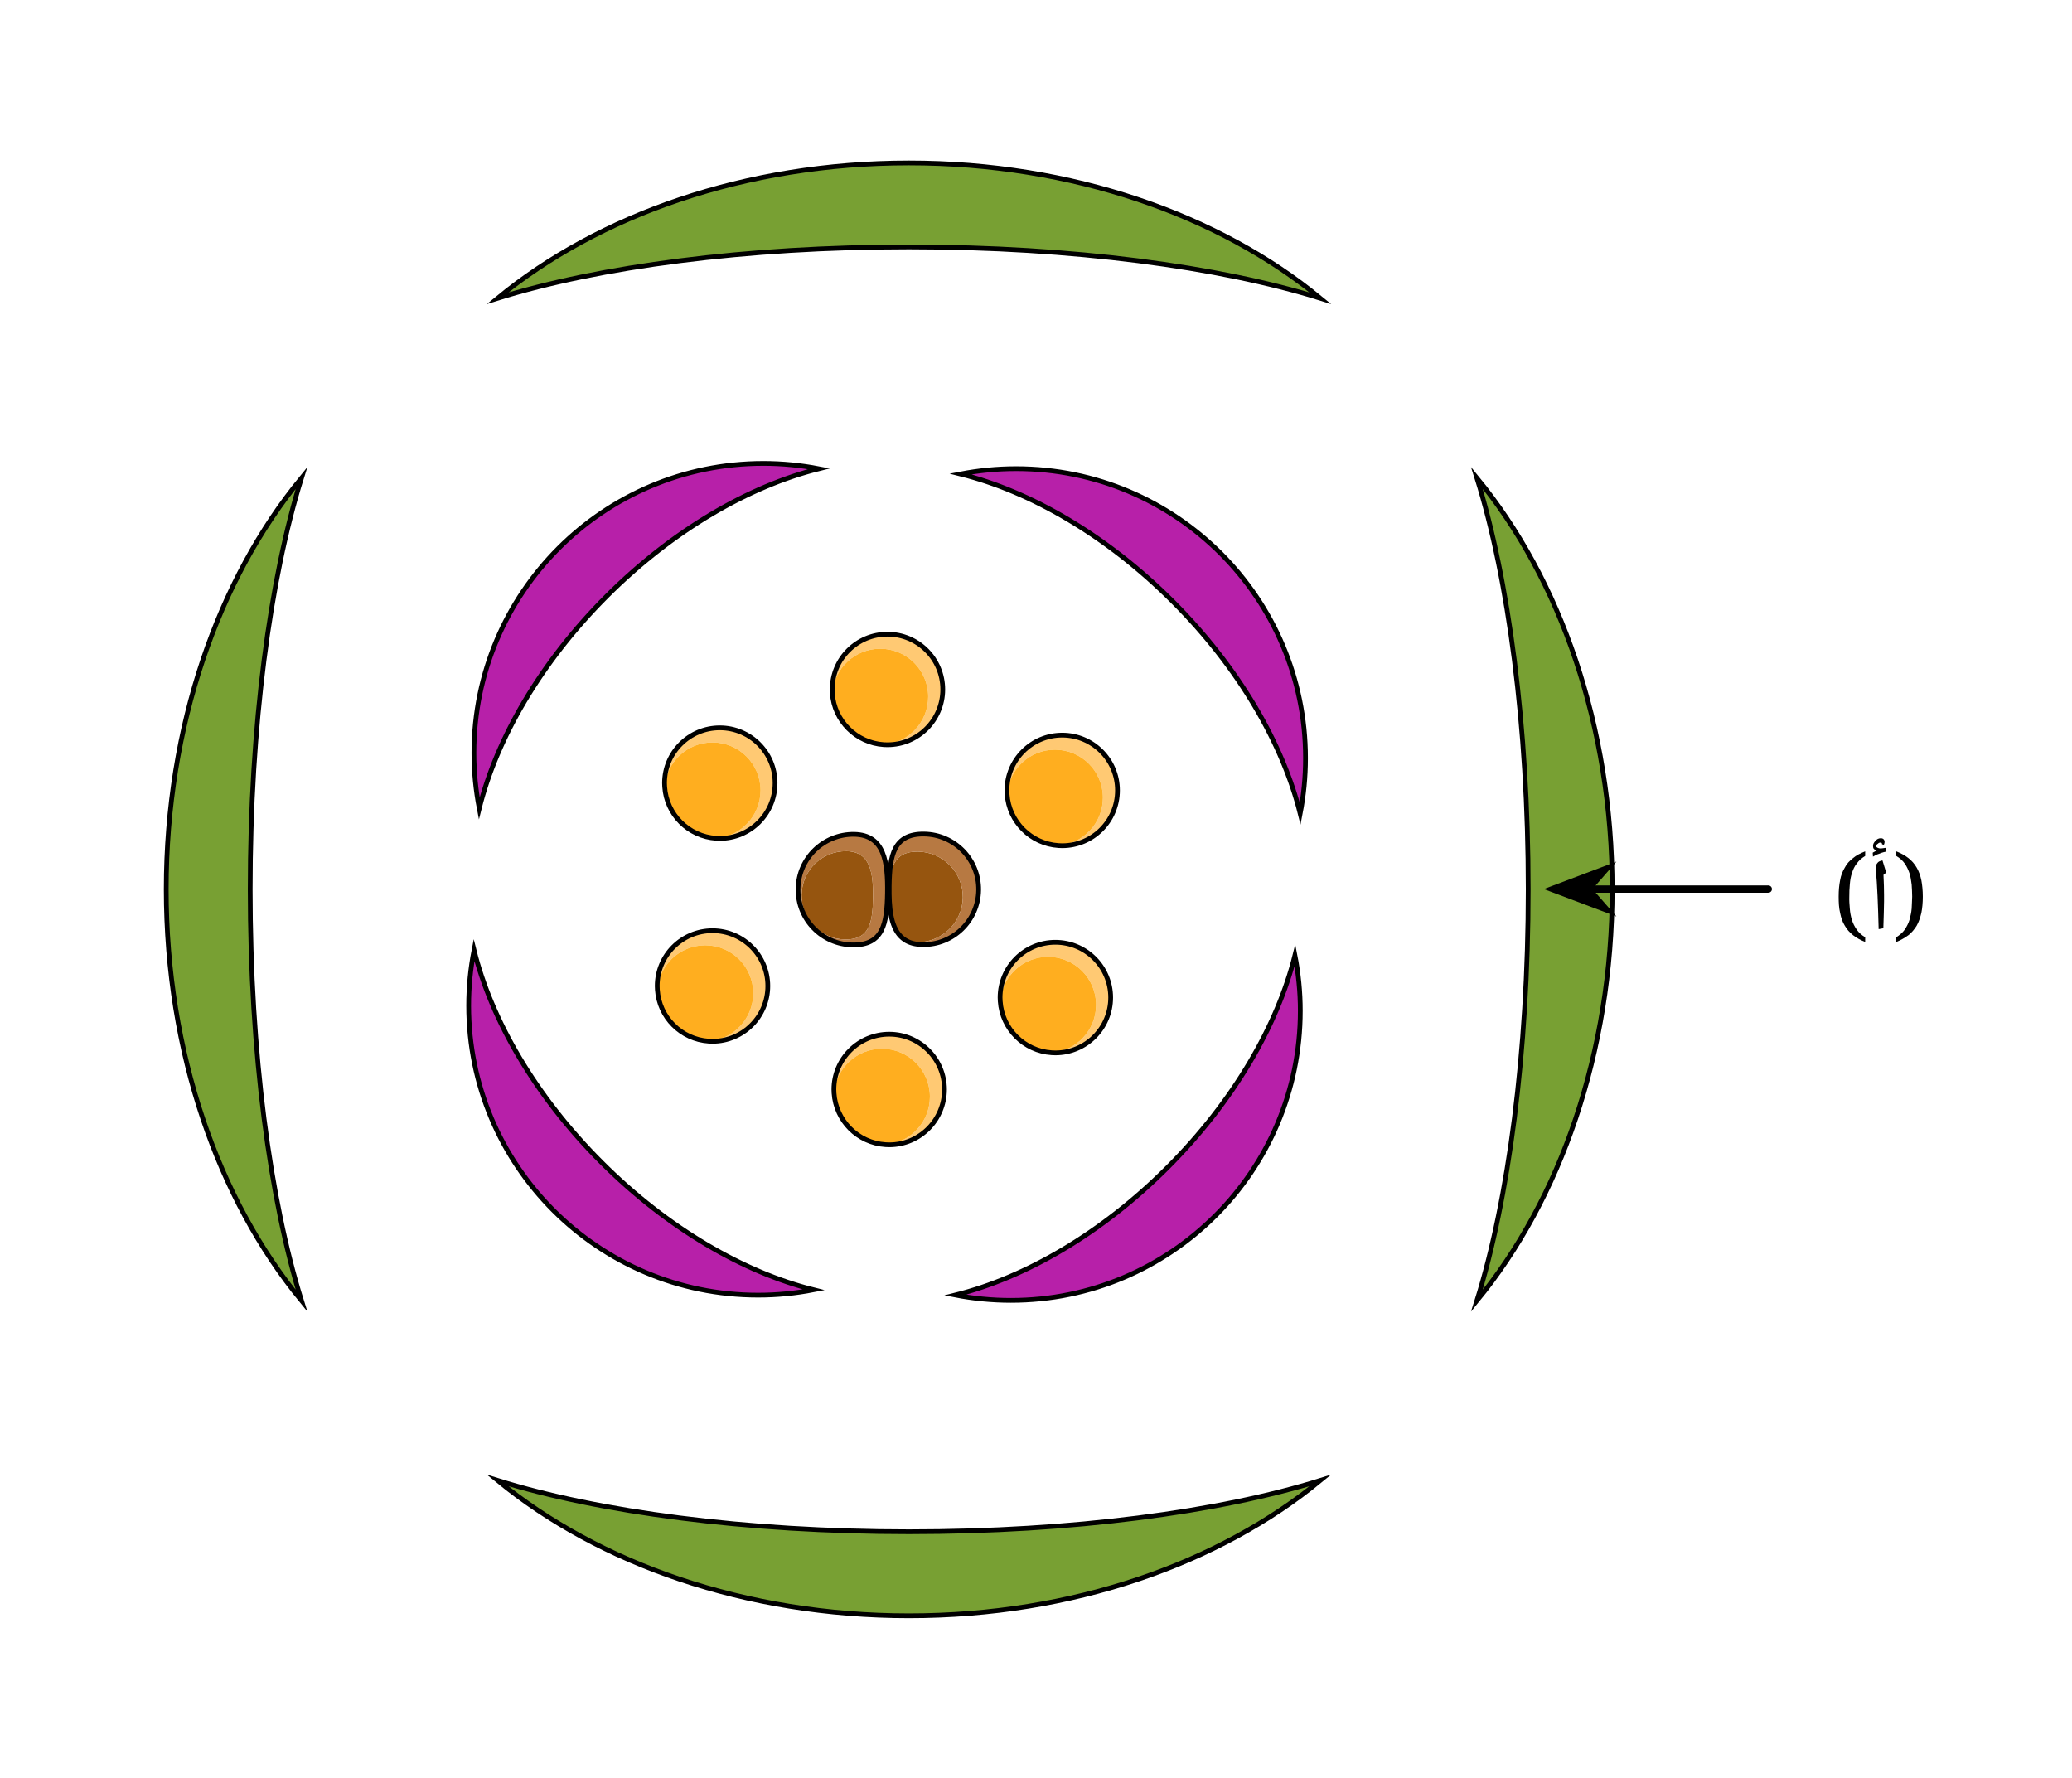 <svg xmlns="http://www.w3.org/2000/svg" width="302.013" height="259.147" viewBox="0 0 226.51 194.36" class="displayed_equation">
  <defs>
    <clipPath id="svg894120135272tikz_00001a">
      <path d="M 47 154 L 152 154 L 152 178.625 L 47 178.625 Z M 47 154" />
    </clipPath>
    <clipPath id="svg894120135272tikz_00001b">
      <path d="M 47 15.73 L 152 15.73 L 152 40 L 47 40 Z M 47 15.73" />
    </clipPath>
    <clipPath id="svg894120135272tikz_00001c">
      <path d="M 15.734 44 L 41 44 L 41 150 L 15.734 150 Z M 15.734 44" />
    </clipPath>
    <clipPath id="svg894120135272tikz_00001d">
      <path d="M 154 44 L 179.41 44 L 179.41 150 L 154 150 Z M 154 44" />
    </clipPath>
  </defs>
  <path d="M 99.367 176.613 C 117.242 176.613 133.297 170.898 144.336 161.82 C 133.297 165.262 117.242 167.43 99.367 167.43 C 81.492 167.43 65.441 165.262 54.402 161.82 C 65.441 170.898 81.492 176.613 99.367 176.613 Z M 99.367 176.613" fill="#78a033" />
  <g clip-path="url(#svg894120135272tikz_00001a)">
    <path d="M 993.672 177.467 C 1172.422 177.467 1332.969 234.616 1443.359 325.397 C 1332.969 290.983 1172.422 269.303 993.672 269.303 C 814.922 269.303 654.414 290.983 544.023 325.397 C 654.414 234.616 814.922 177.467 993.672 177.467 Z M 993.672 177.467" transform="matrix(.1 0 0 -.1 0 194.36)" fill="none" stroke-width="5.196" stroke="#000" stroke-miterlimit="10" />
  </g>
  <path d="M 54.402 32.598 C 65.441 29.156 81.492 26.988 99.367 26.988 C 117.242 26.988 133.297 29.156 144.336 32.598 C 133.297 23.523 117.242 17.809 99.367 17.809 C 81.492 17.809 65.441 23.523 54.402 32.598 Z M 54.402 32.598" fill="#78a033" />
  <g clip-path="url(#svg894120135272tikz_00001b)">
    <path d="M 544.023 1617.623 C 654.414 1652.037 814.922 1673.717 993.672 1673.717 C 1172.422 1673.717 1332.969 1652.037 1443.359 1617.623 C 1332.969 1708.366 1172.422 1765.514 993.672 1765.514 C 814.922 1765.514 654.414 1708.366 544.023 1617.623 Z M 544.023 1617.623" transform="matrix(.1 0 0 -.1 0 194.36)" fill="none" stroke-width="5.196" stroke="#000" stroke-miterlimit="10" />
  </g>
  <path d="M 18.172 97.207 C 18.172 115.082 23.887 131.137 32.961 142.172 C 29.52 131.137 27.352 115.082 27.352 97.207 C 27.352 79.336 29.52 63.281 32.961 52.242 C 23.887 63.281 18.172 79.336 18.172 97.207 Z M 18.172 97.207" fill="#78a033" />
  <g clip-path="url(#svg894120135272tikz_00001c)">
    <path d="M 181.719 971.53 C 181.719 792.78 238.867 632.233 329.609 521.881 C 295.195 632.233 273.516 792.78 273.516 971.53 C 273.516 1150.241 295.195 1310.787 329.609 1421.178 C 238.867 1310.787 181.719 1150.241 181.719 971.53 Z M 181.719 971.53" transform="matrix(.1 0 0 -.1 0 194.36)" fill="none" stroke-width="5.196" stroke="#000" stroke-miterlimit="10" />
  </g>
  <path d="M 161.453 52.242 C 164.898 63.281 167.062 79.336 167.062 97.207 C 167.062 115.082 164.898 131.137 161.453 142.172 C 170.531 131.137 176.246 115.082 176.246 97.207 C 176.246 79.336 170.531 63.281 161.453 52.242 Z M 161.453 52.242" fill="#78a033" />
  <g clip-path="url(#svg894120135272tikz_00001d)">
    <path d="M 1614.531 1421.178 C 1648.984 1310.787 1670.625 1150.241 1670.625 971.53 C 1670.625 792.78 1648.984 632.233 1614.531 521.881 C 1705.312 632.233 1762.461 792.78 1762.461 971.53 C 1762.461 1150.241 1705.312 1310.787 1614.531 1421.178 Z M 1614.531 1421.178" transform="matrix(.1 0 0 -.1 0 194.36)" fill="none" stroke-width="5.196" stroke="#000" stroke-miterlimit="10" />
  </g>
  <path d="M1276.289 667.389C1203.906 594.967 1120.664 547.077 1044.414 528.053 1064.062 524.264 1084.336 522.233 1105.078 522.233 1279.805 522.233 1421.484 663.873 1421.484 838.639 1421.484 859.381 1419.453 879.694 1415.625 899.342 1396.641 823.092 1348.711 739.772 1276.289 667.389zM663.242 1291.92C735.664 1364.303 818.906 1412.194 895.117 1431.256 875.508 1435.045 855.234 1437.077 834.492 1437.077 659.727 1437.077 518.086 1295.397 518.086 1120.67 518.086 1099.928 520.117 1079.616 523.906 1059.967 542.93 1136.217 590.82 1219.498 663.242 1291.92zM657.5 673.131C585.117 745.514 537.188 828.756 518.203 905.006 514.375 885.358 512.344 865.084 512.344 844.342 512.344 669.616 654.023 527.936 828.75 527.936 849.531 527.936 869.805 529.967 889.453 533.795 813.203 552.819 729.922 600.709 657.5 673.131zM1282.07 1286.178C1354.453 1213.795 1402.344 1130.553 1421.367 1054.303 1425.156 1073.952 1427.188 1094.186 1427.188 1114.928 1427.188 1289.694 1285.547 1431.334 1110.781 1431.334 1090.039 1431.334 1069.766 1429.303 1050.117 1425.514 1126.367 1406.491 1209.648 1358.6 1282.07 1286.178zM1282.07 1286.178" transform="matrix(.1 0 0 -.1 0 194.36)" fill="#b720a9" stroke-width="5.196" stroke="#000" stroke-miterlimit="10" />
  <path d="M 87.633 97.797 C 87.672 95.129 89.863 93.004 92.531 93.039 C 95.195 93.078 95.477 95.5 95.438 98.168 C 95.398 100.832 95.055 102.73 92.387 102.691 C 89.723 102.652 87.594 100.461 87.633 97.797 Z M 87.633 97.797" fill="#96550f" />
  <path d="M 97.016 97.621 C 96.965 100.957 96.535 103.332 93.199 103.285 C 89.859 103.234 87.195 100.492 87.242 97.152 C 87.289 93.816 90.035 91.152 93.371 91.195 C 96.711 91.246 97.066 94.281 97.016 97.621 Z M 92.387 102.691 C 95.055 102.73 95.398 100.832 95.438 98.168 C 95.477 95.5 95.195 93.078 92.531 93.039 C 89.863 93.004 87.672 95.129 87.633 97.797 C 87.594 100.461 89.723 102.652 92.387 102.691 Z M 92.387 102.691" fill="#b77942" />
  <path d="M 931.992 910.748 C 898.594 911.256 871.953 938.678 872.422 972.077 C 872.891 1005.436 900.352 1032.077 933.711 1031.647 C 967.109 1031.139 970.664 1000.788 970.156 967.389 C 969.648 934.03 965.352 910.28 931.992 910.748 Z M 931.992 910.748" transform="matrix(.1 0 0 -.1 0 194.36)" fill="none" stroke-width="5.196" stroke="#000" stroke-miterlimit="10" />
  <path d="M 100.352 93.086 C 103.098 93.125 105.293 95.375 105.254 98.109 C 105.215 100.848 102.953 103.035 100.207 102.992 C 99.699 102.984 99.273 102.895 98.918 102.73 C 97.555 101.836 97.238 99.906 97.207 97.73 C 97.207 97.719 97.207 97.707 97.207 97.695 C 97.254 94.977 97.617 93.047 100.352 93.086 Z M 100.352 93.086" fill="#96550f" />
  <path d="M 100.852 103.25 C 100.047 103.238 99.41 103.055 98.918 102.73 C 99.273 102.895 99.699 102.984 100.207 102.992 C 102.953 103.035 105.215 100.848 105.254 98.109 C 105.293 95.375 103.098 93.125 100.352 93.086 C 97.617 93.047 97.254 94.977 97.207 97.695 C 97.203 97.41 97.207 97.121 97.207 96.832 C 97.258 93.492 97.691 91.117 101.023 91.164 C 104.363 91.211 107.031 93.957 106.984 97.293 C 106.938 100.633 104.191 103.301 100.852 103.25 Z M 100.852 103.25" fill="#b77942" />
  <path d="M972.07 966.647C972.031 969.498 972.07 972.389 972.07 975.28 972.578 1008.678 976.914 1032.428 1010.234 1031.959 1043.633 1031.491 1070.312 1004.03 1069.844 970.67 1069.375 937.272 1041.914 910.592 1008.516 911.1 1000.469 911.217 994.102 913.053 989.18 916.295 975.547 925.241 972.383 944.538 972.07 966.295M972.07 966.295C972.07 966.413 972.07 966.53 972.07 966.647" transform="matrix(.1 0 0 -.1 0 194.36)" fill="none" stroke-width="5.196" stroke="#000" stroke-miterlimit="10" />
  <path d="M 97.02 69.32 C 100.355 69.32 103.062 72.023 103.062 75.363 C 103.062 78.699 100.355 81.406 97.02 81.406 C 96.883 81.406 96.75 81.402 96.617 81.395 C 99.332 81.191 101.469 78.926 101.469 76.156 C 101.469 73.262 99.121 70.91 96.223 70.91 C 93.457 70.91 91.191 73.051 90.988 75.762 C 90.98 75.629 90.977 75.496 90.977 75.363 C 90.977 72.023 93.68 69.32 97.02 69.32 Z M 97.02 69.32" fill="#ffc973" />
  <path d="M 96.223 70.91 C 99.121 70.91 101.469 73.262 101.469 76.156 C 101.469 78.926 99.332 81.191 96.617 81.395 C 93.598 81.195 91.188 78.781 90.988 75.762 C 91.191 73.051 93.457 70.91 96.223 70.91 Z M 96.223 70.91" fill="#ffae1f" />
  <path d="M 909.883 1185.983 C 909.805 1187.311 909.766 1188.639 909.766 1189.967 C 909.766 1223.366 936.797 1250.397 970.195 1250.397 C 1003.555 1250.397 1030.625 1223.366 1030.625 1189.967 C 1030.625 1156.608 1003.555 1129.537 970.195 1129.537 C 968.828 1129.537 967.5 1129.577 966.172 1129.655 C 935.977 1131.647 911.836 1155.787 909.883 1185.983 Z M 909.883 1185.983" transform="matrix(.1 0 0 -.1 0 194.36)" fill="none" stroke-width="5.196" stroke="#000" stroke-miterlimit="10" />
  <path d="M 78.688 79.555 C 82.027 79.555 84.73 82.262 84.73 85.598 C 84.73 88.938 82.027 91.645 78.688 91.645 C 78.551 91.645 78.418 91.641 78.285 91.629 C 81 91.43 83.137 89.16 83.137 86.395 C 83.137 83.496 80.789 81.148 77.891 81.148 C 75.129 81.148 72.859 83.285 72.66 86 C 72.652 85.867 72.645 85.734 72.645 85.598 C 72.645 82.262 75.348 79.555 78.688 79.555 Z M 78.688 79.555" fill="#ffc973" />
  <path d="M 77.891 81.148 C 80.789 81.148 83.141 83.496 83.141 86.395 C 83.141 89.16 81 91.43 78.285 91.629 C 75.27 91.434 72.855 89.02 72.66 86 C 72.859 83.285 75.129 81.148 77.891 81.148 Z M 77.891 81.148" fill="#ffae1f" />
  <path d="M 726.602 1083.6 C 726.523 1084.928 726.445 1086.256 726.445 1087.623 C 726.445 1120.983 753.477 1148.053 786.875 1148.053 C 820.273 1148.053 847.305 1120.983 847.305 1087.623 C 847.305 1054.225 820.273 1027.155 786.875 1027.155 C 785.508 1027.155 784.18 1027.194 782.852 1027.311 C 752.695 1029.264 728.555 1053.405 726.602 1083.6 Z M 726.602 1083.6" transform="matrix(.1 0 0 -.1 0 194.36)" fill="none" stroke-width="5.196" stroke="#000" stroke-miterlimit="10" />
  <path d="M 77.891 101.73 C 81.23 101.73 83.938 104.438 83.938 107.773 C 83.938 111.113 81.23 113.82 77.891 113.82 C 77.754 113.82 77.621 113.812 77.488 113.805 C 80.203 113.605 82.344 111.336 82.344 108.57 C 82.344 105.672 79.992 103.324 77.094 103.324 C 74.332 103.324 72.062 105.465 71.863 108.176 C 71.855 108.043 71.848 107.91 71.848 107.773 C 71.848 104.438 74.551 101.73 77.891 101.73 Z M 77.891 101.73" fill="#ffc973" />
  <path d="M 77.094 103.324 C 79.992 103.324 82.344 105.672 82.344 108.57 C 82.344 111.336 80.203 113.605 77.488 113.805 C 74.473 113.609 72.059 111.195 71.863 108.176 C 72.062 105.465 74.332 103.324 77.094 103.324 Z M 77.094 103.324" fill="#ffae1f" />
  <path d="M 718.633 861.842 C 718.555 863.17 718.477 864.498 718.477 865.866 C 718.477 899.225 745.508 926.295 778.906 926.295 C 812.305 926.295 839.375 899.225 839.375 865.866 C 839.375 832.467 812.305 805.397 778.906 805.397 C 777.539 805.397 776.211 805.475 774.883 805.553 C 744.727 807.506 720.586 831.647 718.633 861.842 Z M 718.633 861.842" transform="matrix(.1 0 0 -.1 0 194.36)" fill="none" stroke-width="5.196" stroke="#000" stroke-miterlimit="10" />
  <path d="M 97.207 113.043 C 100.543 113.043 103.25 115.746 103.25 119.086 C 103.25 122.426 100.543 125.133 97.207 125.133 C 97.07 125.133 96.938 125.125 96.805 125.117 C 99.516 124.914 101.656 122.648 101.656 119.879 C 101.656 116.984 99.309 114.633 96.41 114.633 C 93.645 114.633 91.379 116.773 91.176 119.484 C 91.168 119.355 91.16 119.223 91.16 119.086 C 91.16 115.746 93.867 113.043 97.207 113.043 Z M 97.207 113.043" fill="#ffc973" />
  <path d="M 96.41 114.633 C 99.309 114.633 101.656 116.984 101.656 119.879 C 101.656 122.648 99.516 124.914 96.805 125.117 C 93.785 124.922 91.375 122.504 91.176 119.484 C 91.379 116.773 93.645 114.633 96.41 114.633 Z M 96.41 114.633" fill="#ffae1f" />
  <path d="M 911.758 748.756 C 911.68 750.045 911.602 751.373 911.602 752.741 C 911.602 786.139 938.672 813.17 972.07 813.17 C 1005.43 813.17 1032.5 786.139 1032.5 752.741 C 1032.5 719.342 1005.43 692.272 972.07 692.272 C 970.703 692.272 969.375 692.35 968.047 692.428 C 937.852 694.381 913.75 718.561 911.758 748.756 Z M 911.758 748.756" transform="matrix(.1 0 0 -.1 0 194.36)" fill="none" stroke-width="5.196" stroke="#000" stroke-miterlimit="10" />
  <path d="M 115.371 102.996 C 118.711 102.996 121.418 105.699 121.418 109.039 C 121.418 112.379 118.711 115.086 115.371 115.086 C 115.234 115.086 115.105 115.078 114.969 115.07 C 117.684 114.867 119.824 112.602 119.824 109.836 C 119.824 106.938 117.473 104.586 114.574 104.586 C 111.812 104.586 109.547 106.727 109.344 109.438 C 109.336 109.309 109.328 109.176 109.328 109.039 C 109.328 105.699 112.031 102.996 115.371 102.996 Z M 115.371 102.996" fill="#ffc973" />
  <path d="M 114.574 104.586 C 117.473 104.586 119.824 106.938 119.824 109.836 C 119.824 112.602 117.684 114.867 114.969 115.07 C 111.953 114.875 109.539 112.457 109.344 109.438 C 109.547 106.727 111.812 104.586 114.574 104.586 Z M 114.574 104.586" fill="#ffae1f" />
  <path d="M 1093.438 849.225 C 1093.359 850.514 1093.281 851.842 1093.281 853.209 C 1093.281 886.608 1120.312 913.639 1153.711 913.639 C 1187.109 913.639 1214.18 886.608 1214.18 853.209 C 1214.18 819.811 1187.109 792.741 1153.711 792.741 C 1152.344 792.741 1151.055 792.819 1149.688 792.897 C 1119.531 794.85 1095.391 819.03 1093.438 849.225 Z M 1093.438 849.225" transform="matrix(.1 0 0 -.1 0 194.36)" fill="none" stroke-width="5.196" stroke="#000" stroke-miterlimit="10" />
  <path d="M 116.121 80.352 C 119.461 80.352 122.164 83.055 122.164 86.395 C 122.164 89.734 119.461 92.441 116.121 92.441 C 115.984 92.441 115.852 92.434 115.719 92.426 C 118.434 92.223 120.57 89.957 120.57 87.191 C 120.57 84.293 118.223 81.945 115.324 81.945 C 112.559 81.945 110.293 84.082 110.094 86.797 C 110.082 86.664 110.078 86.531 110.078 86.395 C 110.078 83.055 112.781 80.352 116.121 80.352 Z M 116.121 80.352" fill="#ffc973" />
  <path d="M 115.324 81.945 C 118.223 81.945 120.57 84.293 120.57 87.191 C 120.57 89.957 118.434 92.223 115.719 92.426 C 112.699 92.23 110.289 89.812 110.094 86.797 C 110.293 84.082 112.559 81.945 115.324 81.945 Z M 115.324 81.945" fill="#ffae1f" />
  <path d="M 1100.938 1075.631 C 1100.82 1076.959 1100.781 1078.287 1100.781 1079.655 C 1100.781 1113.053 1127.812 1140.084 1161.211 1140.084 C 1194.609 1140.084 1221.641 1113.053 1221.641 1079.655 C 1221.641 1046.256 1194.609 1019.186 1161.211 1019.186 C 1159.844 1019.186 1158.516 1019.264 1157.188 1019.342 C 1126.992 1021.295 1102.891 1045.475 1100.938 1075.631 Z M 1100.938 1075.631" transform="matrix(.1 0 0 -.1 0 194.36)" fill="none" stroke-width="5.196" stroke="#000" stroke-miterlimit="10" />
  <path d="M 1737.578 971.803 L 1933.086 971.803" transform="matrix(.1 0 0 -.1 0 194.36)" fill="none" stroke-width="7.97" stroke-linecap="round" stroke-linejoin="round" stroke="#000" stroke-miterlimit="10" />
  <path d="M 169.895 97.18 L 175.363 99.242 L 173.559 97.18 L 175.363 95.113" />
  <path d="M 1698.945 971.803 L 1753.633 951.178 L 1735.586 971.803 L 1753.633 992.467 Z M 1698.945 971.803" transform="matrix(.1 0 0 -.1 0 194.36)" fill="none" stroke-width="7.97" stroke-linecap="round" stroke="#000" stroke-miterlimit="10" />
  <path d="M209.035 98C209.023 97.543 209.016 97.117 208.98 96.688 208.922 96.246 208.867 95.848 208.746 95.461 208.613 95.078 208.453 94.723 208.227 94.398 207.988 94.059 207.688 93.793 207.301 93.562L207.301 93.059C207.82 93.262 208.262 93.508 208.629 93.797 208.984 94.074 209.297 94.43 209.527 94.832 209.75 95.207 209.93 95.688 210.039 96.211 210.133 96.715 210.199 97.328 210.199 98 210.199 98.656 210.145 99.27 210.039 99.793 209.914 100.309 209.758 100.781 209.527 101.184 209.285 101.574 208.996 101.93 208.629 102.219 208.254 102.488 207.82 102.758 207.301 102.961L207.301 102.449C207.688 102.188 207.996 101.934 208.227 101.609 208.445 101.266 208.629 100.926 208.746 100.539 208.852 100.125 208.945 99.742 208.98 99.312 208.988 98.863 209.035 98.441 209.035 98M205.961 97.832L205.961 98.531C205.941 99.23 205.934 100.23 205.883 101.465L205.371 101.559C205.301 98.941 205.223 96.77 205.062 95.043L205.059 94.898C205.039 94.648 205.117 94.473 205.234 94.332 205.344 94.168 205.539 94.098 205.797 94.047 205.777 94.062 205.82 94.137 205.828 94.176 205.832 94.211 205.965 94.617 206.195 95.375L205.895 95.633 205.902 95.688C205.941 96.48 205.961 97.203 205.961 97.832zM205.566 93.5zM205.672 102.141zM205.734 92.281L205.742 92.238C205.727 92.18 205.727 92.172 205.699 92.145 205.672 92.086 205.641 92.098 205.598 92.098 205.449 92.086 205.375 92.137 205.281 92.223 205.16 92.285 205.117 92.402 205.074 92.516 205.164 92.648 205.367 92.742 205.605 92.742 205.738 92.715 205.922 92.719 206.156 92.668L206.133 93.098C205.812 93.164 205.57 93.258 205.371 93.34 205.148 93.395 204.965 93.523 204.75 93.637L204.723 93.203 205.168 92.953C204.871 92.875 204.758 92.758 204.758 92.504 204.738 92.277 204.844 92.094 205.023 91.906 205.191 91.703 205.387 91.625 205.582 91.625 205.848 91.605 206.02 91.766 206.02 92.039 206.012 92.113 205.996 92.238 205.945 92.34zM205.543 93.48zM205.434 91.352L205.434 91.352M202.164 98C202.145 98.43 202.184 98.879 202.219 99.312 202.246 99.727 202.328 100.152 202.445 100.539 202.551 100.898 202.742 101.281 202.973 101.609 203.18 101.918 203.512 102.215 203.898 102.449L203.898 102.961C203.383 102.758 202.938 102.512 202.57 102.219 202.18 101.91 201.902 101.582 201.672 101.184 201.414 100.773 201.266 100.32 201.16 99.793 201.031 99.258 201 98.672 201 98 201 97.312 201.055 96.73 201.16 96.211 201.246 95.672 201.438 95.23 201.672 94.832 201.879 94.406 202.203 94.086 202.57 93.797 202.914 93.496 203.383 93.262 203.898 93.059L203.898 93.562C203.512 93.793 203.203 94.07 202.973 94.398 202.715 94.711 202.566 95.078 202.445 95.461 202.312 95.844 202.254 96.254 202.219 96.688 202.176 97.109 202.164 97.555 202.164 98" />
</svg>